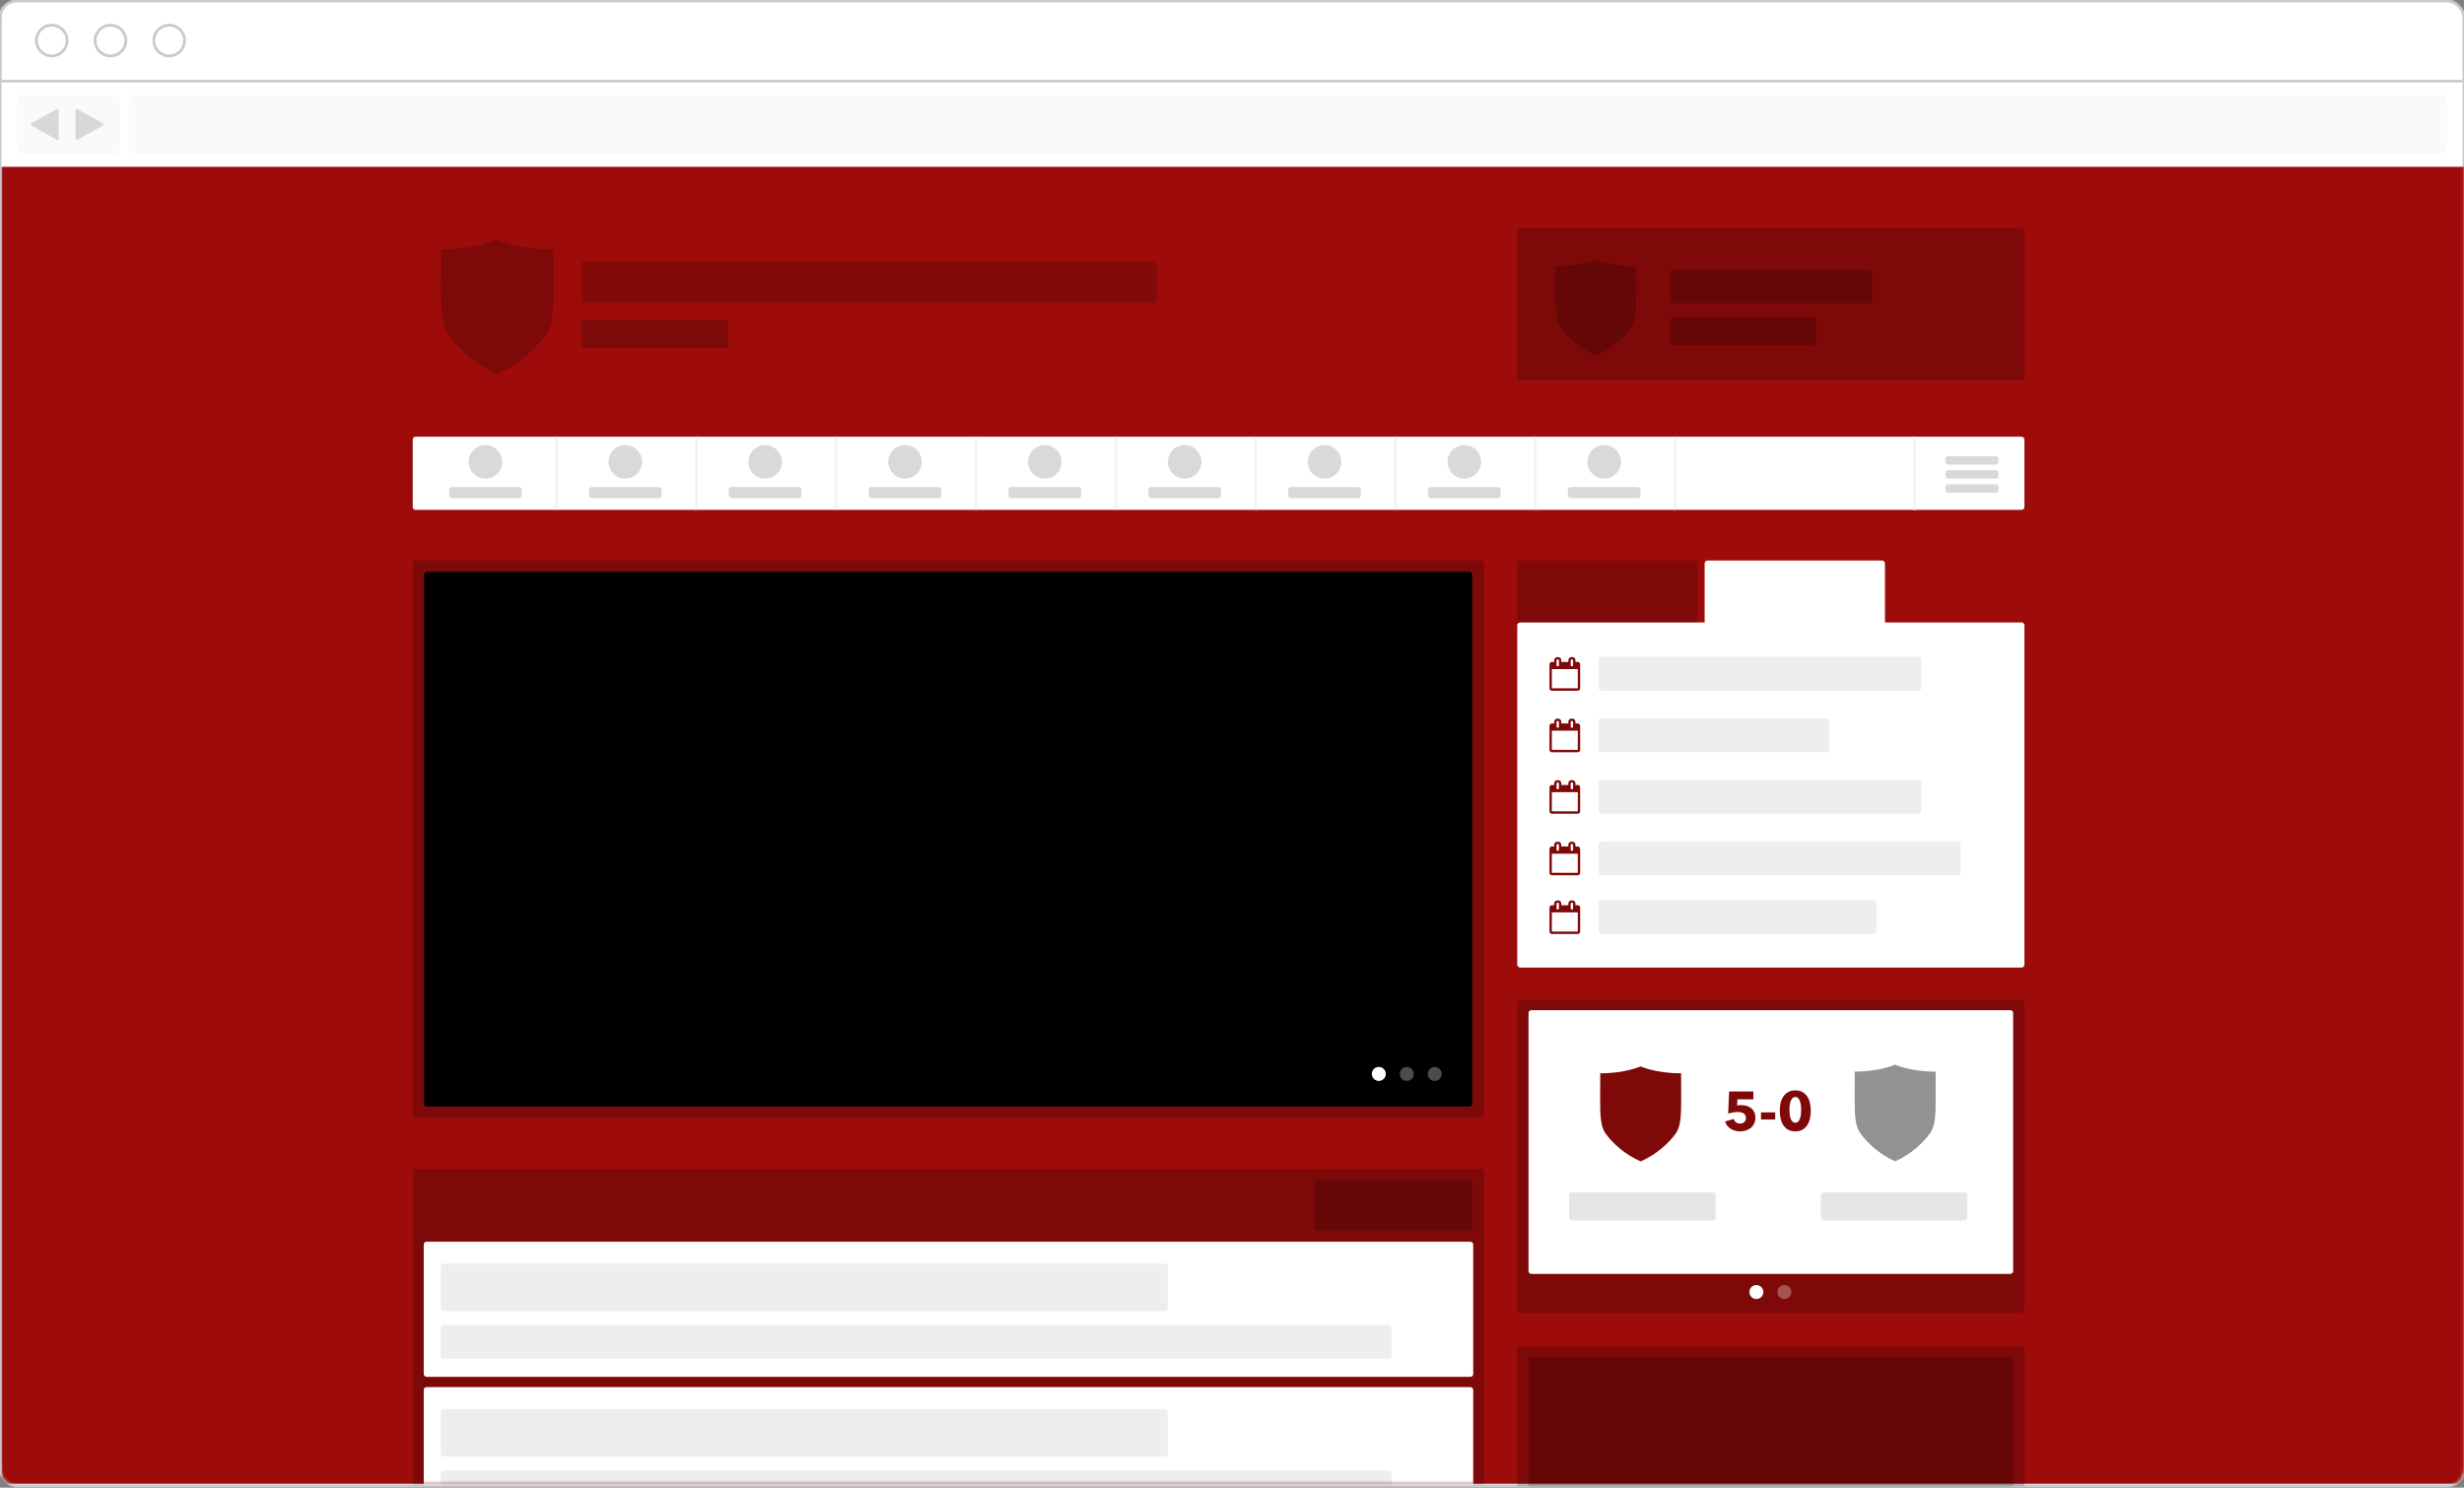 <?xml version="1.0" encoding="UTF-8" standalone="no"?>
<svg width="881px" height="532px" viewBox="0 0 881 532" version="1.1" xmlns="http://www.w3.org/2000/svg" xmlns:xlink="http://www.w3.org/1999/xlink" xmlns:sketch="http://www.bohemiancoding.com/sketch/ns">
    <rect x="0" y="0" width="881" height="532" fill="#808080" stroke="none"/>
    <!-- Generator: Sketch 3.3.3 (12072) - http://www.bohemiancoding.com/sketch -->
    <title>Desktop</title>
    <desc>Created with Sketch.</desc>
    <defs>
        <rect id="path-1" x="0" y="0" width="880.934" height="531" rx="6"></rect>
        <rect id="path-3" x="0" y="0" width="999.377" height="610"></rect>
        <rect id="path-5" x="0" y="0" width="384.841" height="112.739"></rect>
        <rect id="path-7" x="0" y="0" width="374.766" height="191.254" rx="1"></rect>
    </defs>
    <g id="Welcome" stroke="none" stroke-width="1" fill="none" fill-rule="evenodd" sketch:type="MSPage">
        <g id="Front" sketch:type="MSArtboardGroup" transform="translate(-279, -3217)">
            <g id="HEMSIDA" sketch:type="MSLayerGroup" transform="translate(-1, 2854)">
                <g id="Desktop" transform="translate(280, 363)">
                    <g id="Browser" transform="translate(0.066, 0.357)">
                        <mask id="mask-2" sketch:name="Rectangle 28" fill="white">
                            <use xlink:href="#path-1"></use>
                        </mask>
                        <use id="Rectangle-28" stroke="#CACACA" fill="#FFFFFF" sketch:type="MSShapeGroup" xlink:href="#path-1"></use>
                        <g id="Viewport" mask="url(#mask-2)">
                            <g transform="translate(-66.066, -21.357)">
                                <mask id="mask-4" sketch:name="Mask" fill="white">
                                    <use xlink:href="#path-3"></use>
                                </mask>
                                <use id="Mask" stroke="none" fill="none" sketch:type="MSShapeGroup" xlink:href="#path-3"></use>
                                <rect id="Rectangle-36" stroke="none" fill="none" sketch:type="MSShapeGroup" mask="url(#mask-4)" x="46.342" y="24.158" width="918.782" height="585.842" rx="6"></rect>
                                <rect id="Rectangle-43" stroke="none" fill="#9E0B0B" fill-rule="evenodd" sketch:type="MSShapeGroup" mask="url(#mask-4)" x="66.491" y="80.528" width="880.499" height="471.089"></rect>
                                <path d="M608.492,103.675 C608.492,103.122 608.934,102.673 609.489,102.673 L788.833,102.673 C789.383,102.673 789.83,103.127 789.83,103.675 L789.83,156.028 C789.83,156.581 789.39,157.03 788.82,157.03 L692.047,157.03 C691.489,157.03 690.593,157.03 690.038,157.03 L609.491,157.03 C608.939,157.03 608.492,156.576 608.492,156.028 L608.492,103.675 Z" id="Rectangle-318-Copy" stroke="none" fill-opacity="0.2" fill="#000101" fill-rule="evenodd" sketch:type="MSShapeGroup" mask="url(#mask-4)"></path>
                                <rect id="Rectangle-44-Copy" stroke="none" fill-opacity="0.2" fill="#000000" fill-rule="evenodd" sketch:type="MSShapeGroup" mask="url(#mask-4)" x="663.023" y="117.39" width="72.39" height="12.07" rx="1"></rect>
                                <rect id="Rectangle-44-Copy" stroke="none" fill-opacity="0.2" fill="#000000" fill-rule="evenodd" sketch:type="MSShapeGroup" mask="url(#mask-4)" x="663.023" y="134.388" width="52.387" height="10.066" rx="1"></rect>
                                <path d="M636.591,113.72 C636.591,113.72 631.177,116.23 622.255,116.23 L622.163,116.23 C622.163,119.169 622.131,124.805 622.131,125.871 C622.131,132.205 622.364,135.713 624.095,138.182 C626.387,141.452 630.868,145.785 636.615,148.301 C642.362,145.785 646.843,141.452 649.136,138.182 C650.868,135.707 651.1,132.2 651.1,125.871 C651.1,124.801 651.071,119.169 651.071,116.23 L650.945,116.23 C642.022,116.23 636.591,113.72 636.591,113.72 Z" id="skolden_blue-copy-3" stroke="none" fill-opacity="0.2" fill="#000000" fill-rule="evenodd" sketch:type="MSShapeGroup" mask="url(#mask-4)"></path>
                                <rect id="Rectangle-44" stroke="none" fill-opacity="0.165" fill="#000000" fill-rule="evenodd" sketch:type="MSShapeGroup" mask="url(#mask-4)" x="274.023" y="114.249" width="205.517" height="15.099" rx="1"></rect>
                                <g id="Rectangle-44-Copy" stroke="none" stroke-width="1" fill="none" fill-rule="evenodd" sketch:type="MSLayerGroup" mask="url(#mask-4)" fill-opacity="0.2">
                                    <g transform="translate(274, 135)" fill="#000000" sketch:type="MSShapeGroup">
                                        <rect x="0.023" y="0.388" width="52.387" height="10.066" rx="1"></rect>
                                    </g>
                                </g>
                                <path d="M243.753,106.7 C243.753,106.7 236.226,110.188 223.824,110.188 L223.696,110.188 C223.696,114.275 223.651,122.108 223.651,123.591 C223.651,132.396 223.975,137.272 226.382,140.705 C229.568,145.25 235.797,151.274 243.786,154.771 C251.774,151.274 258.004,145.25 261.191,140.705 C263.599,137.263 263.922,132.389 263.922,123.591 C263.922,122.103 263.881,114.275 263.881,110.188 L263.705,110.188 C251.302,110.188 243.753,106.7 243.753,106.7 Z" id="skolden_blue-copy-3" stroke="none" fill-opacity="0.2" fill="#000000" fill-rule="evenodd" sketch:type="MSShapeGroup" mask="url(#mask-4)"></path>
                                <g id="Group" stroke="none" stroke-width="1" fill="none" fill-rule="evenodd" sketch:type="MSLayerGroup" mask="url(#mask-4)">
                                    <g transform="translate(213.577, 177.162)">
                                        <rect id="Rectangle-44" stroke="none" fill="#FFFFFF" fill-rule="evenodd" sketch:type="MSShapeGroup" x="0" y="0" width="576.254" height="26.172" rx="1"></rect>
                                        <g id="Rectangle-196-+-Rectangle-196-+-Rectangle-196" stroke="none" stroke-width="1" fill="none" fill-rule="evenodd" sketch:type="MSLayerGroup" transform="translate(548, 7)" fill-opacity="0.15">
                                            <rect id="Rectangle-196" fill="#000000" sketch:type="MSShapeGroup" x="0" y="10" width="19" height="3" rx="1"></rect>
                                            <rect id="Rectangle-196" fill="#000000" sketch:type="MSShapeGroup" x="0" y="5" width="19" height="3" rx="1"></rect>
                                            <rect id="Rectangle-196" fill="#000000" sketch:type="MSShapeGroup" x="0" y="0" width="19" height="3" rx="1"></rect>
                                        </g>
                                        <path d="M537,0.498 L537,25.698" id="Line" stroke="#F3F3F3" stroke-width="1" stroke-linecap="square" fill="none" sketch:type="MSShapeGroup"></path>
                                        <g id="Menu-item" stroke="none" stroke-width="1" fill="none" fill-rule="evenodd" sketch:type="MSLayerGroup" transform="translate(13, 0)">
                                            <circle id="Oval-84" fill-opacity="0.15" fill="#000000" sketch:type="MSShapeGroup" cx="13" cy="9" r="6"></circle>
                                            <rect id="Rectangle-196" fill-opacity="0.15" fill="#000000" sketch:type="MSShapeGroup" x="0" y="18" width="26" height="4" rx="1"></rect>
                                            <path d="M38.423,0.538 L38.423,25.638" id="Line" stroke="#F3F3F3" stroke-linecap="square" sketch:type="MSShapeGroup"></path>
                                        </g>
                                        <g id="Menu-item" stroke="none" stroke-width="1" fill="none" fill-rule="evenodd" sketch:type="MSLayerGroup" transform="translate(63, 0)">
                                            <circle id="Oval-84" fill-opacity="0.15" fill="#000000" sketch:type="MSShapeGroup" cx="13" cy="9" r="6"></circle>
                                            <rect id="Rectangle-196" fill-opacity="0.15" fill="#000000" sketch:type="MSShapeGroup" x="0" y="18" width="26" height="4" rx="1"></rect>
                                            <path d="M38.423,0.538 L38.423,25.638" id="Line" stroke="#F3F3F3" stroke-linecap="square" sketch:type="MSShapeGroup"></path>
                                        </g>
                                        <g id="Menu-item" stroke="none" stroke-width="1" fill="none" fill-rule="evenodd" sketch:type="MSLayerGroup" transform="translate(113, 0)">
                                            <circle id="Oval-84" fill-opacity="0.15" fill="#000000" sketch:type="MSShapeGroup" cx="13" cy="9" r="6"></circle>
                                            <rect id="Rectangle-196" fill-opacity="0.15" fill="#000000" sketch:type="MSShapeGroup" x="0" y="18" width="26" height="4" rx="1"></rect>
                                            <path d="M38.423,0.538 L38.423,25.638" id="Line" stroke="#F3F3F3" stroke-linecap="square" sketch:type="MSShapeGroup"></path>
                                        </g>
                                        <g id="Menu-item" stroke="none" stroke-width="1" fill="none" fill-rule="evenodd" sketch:type="MSLayerGroup" transform="translate(163, 0)">
                                            <circle id="Oval-84" fill-opacity="0.15" fill="#000000" sketch:type="MSShapeGroup" cx="13" cy="9" r="6"></circle>
                                            <rect id="Rectangle-196" fill-opacity="0.15" fill="#000000" sketch:type="MSShapeGroup" x="0" y="18" width="26" height="4" rx="1"></rect>
                                            <path d="M38.423,0.538 L38.423,25.638" id="Line" stroke="#F3F3F3" stroke-linecap="square" sketch:type="MSShapeGroup"></path>
                                        </g>
                                        <g id="Menu-item" stroke="none" stroke-width="1" fill="none" fill-rule="evenodd" sketch:type="MSLayerGroup" transform="translate(213, 0)">
                                            <circle id="Oval-84" fill-opacity="0.15" fill="#000000" sketch:type="MSShapeGroup" cx="13" cy="9" r="6"></circle>
                                            <rect id="Rectangle-196" fill-opacity="0.15" fill="#000000" sketch:type="MSShapeGroup" x="0" y="18" width="26" height="4" rx="1"></rect>
                                            <path d="M38.423,0.538 L38.423,25.638" id="Line" stroke="#F3F3F3" stroke-linecap="square" sketch:type="MSShapeGroup"></path>
                                        </g>
                                        <g id="Menu-item" stroke="none" stroke-width="1" fill="none" fill-rule="evenodd" sketch:type="MSLayerGroup" transform="translate(263, 0)">
                                            <circle id="Oval-84" fill-opacity="0.15" fill="#000000" sketch:type="MSShapeGroup" cx="13" cy="9" r="6"></circle>
                                            <rect id="Rectangle-196" fill-opacity="0.15" fill="#000000" sketch:type="MSShapeGroup" x="0" y="18" width="26" height="4" rx="1"></rect>
                                            <path d="M38.423,0.538 L38.423,25.638" id="Line" stroke="#F3F3F3" stroke-linecap="square" sketch:type="MSShapeGroup"></path>
                                        </g>
                                        <g id="Menu-item" stroke="none" stroke-width="1" fill="none" fill-rule="evenodd" sketch:type="MSLayerGroup" transform="translate(313, 0)">
                                            <circle id="Oval-84" fill-opacity="0.15" fill="#000000" sketch:type="MSShapeGroup" cx="13" cy="9" r="6"></circle>
                                            <rect id="Rectangle-196" fill-opacity="0.15" fill="#000000" sketch:type="MSShapeGroup" x="0" y="18" width="26" height="4" rx="1"></rect>
                                            <path d="M38.423,0.538 L38.423,25.638" id="Line" stroke="#F3F3F3" stroke-linecap="square" sketch:type="MSShapeGroup"></path>
                                        </g>
                                        <g id="Menu-item" stroke="none" stroke-width="1" fill="none" fill-rule="evenodd" sketch:type="MSLayerGroup" transform="translate(413, 0)">
                                            <circle id="Oval-84" fill-opacity="0.15" fill="#000000" sketch:type="MSShapeGroup" cx="13" cy="9" r="6"></circle>
                                            <rect id="Rectangle-196" fill-opacity="0.15" fill="#000000" sketch:type="MSShapeGroup" x="0" y="18" width="26" height="4" rx="1"></rect>
                                            <path d="M38.423,0.538 L38.423,25.638" id="Line" stroke="#F3F3F3" stroke-linecap="square" sketch:type="MSShapeGroup"></path>
                                        </g>
                                        <g id="Menu-item" stroke="none" stroke-width="1" fill="none" fill-rule="evenodd" sketch:type="MSLayerGroup" transform="translate(363, 0)">
                                            <circle id="Oval-84" fill-opacity="0.15" fill="#000000" sketch:type="MSShapeGroup" cx="13" cy="9" r="6"></circle>
                                            <rect id="Rectangle-196" fill-opacity="0.15" fill="#000000" sketch:type="MSShapeGroup" x="0" y="18" width="26" height="4" rx="1"></rect>
                                            <path d="M38.423,0.538 L38.423,25.638" id="Line" stroke="#F3F3F3" stroke-linecap="square" sketch:type="MSShapeGroup"></path>
                                        </g>
                                    </g>
                                </g>
                                <g id="Rectangle-46-+-Rectangle-316" stroke="none" stroke-width="1" fill="none" fill-rule="evenodd" sketch:type="MSLayerGroup" mask="url(#mask-4)">
                                    <g transform="translate(213.577, 221.452)" sketch:type="MSShapeGroup">
                                        <rect id="Rectangle-46" fill-opacity="0.2" fill="#000000" fill-rule="evenodd" x="0" y="0" width="383.102" height="199.307" rx="1"></rect>
                                        <rect id="Rectangle-316" fill="none" x="3.929" y="4.026" width="374.867" height="191.254"></rect>
                                    </g>
                                </g>
                                <g id="Rectangle-46-+-Rectangle-316-Copy" stroke="none" stroke-width="1" fill="none" fill-rule="evenodd" sketch:type="MSLayerGroup" mask="url(#mask-4)">
                                    <g transform="translate(213.577, 438.878)">
                                        <mask id="mask-6" sketch:name="Mask" fill="white">
                                            <use xlink:href="#path-5"></use>
                                        </mask>
                                        <use id="Mask" stroke="none" fill="none" sketch:type="MSShapeGroup" xlink:href="#path-5"></use>
                                        <rect id="Rectangle-46" stroke="none" fill-opacity="0.2" fill="#000000" fill-rule="evenodd" sketch:type="MSShapeGroup" mask="url(#mask-6)" x="0" y="0" width="383.102" height="199.307" rx="1"></rect>
                                        <g id="Rectangle-316-+-Rectangle-184-+-Rectangle-184" stroke="none" stroke-width="1" fill="none" fill-rule="evenodd" sketch:type="MSLayerGroup" mask="url(#mask-6)">
                                            <g transform="translate(3, 26)" sketch:type="MSShapeGroup">
                                                <rect id="Rectangle-316" fill="#FFFFFF" x="0.929" y="0.172" width="375.243" height="48.317" rx="1"></rect>
                                                <rect id="Rectangle-184" fill-opacity="0.07" fill="#000000" x="7" y="8" width="260" height="17" rx="1"></rect>
                                                <rect id="Rectangle-184" fill-opacity="0.07" fill="#000000" x="7" y="30" width="340" height="12" rx="1"></rect>
                                            </g>
                                        </g>
                                        <g id="Rectangle-316-+-Rectangle-184-+-Rectangle-184" stroke="none" stroke-width="1" fill="none" fill-rule="evenodd" sketch:type="MSLayerGroup" mask="url(#mask-6)">
                                            <g transform="translate(3, 78)" sketch:type="MSShapeGroup">
                                                <rect id="Rectangle-316" fill="#FFFFFF" x="0.929" y="0.172" width="375.243" height="48.317" rx="1"></rect>
                                                <rect id="Rectangle-184" fill-opacity="0.07" fill="#000000" x="7" y="8" width="260" height="17" rx="1"></rect>
                                                <rect id="Rectangle-184" fill-opacity="0.07" fill="#000000" x="7" y="30" width="340" height="12" rx="1"></rect>
                                            </g>
                                        </g>
                                        <rect id="Rectangle-325" stroke="none" fill-opacity="0.203" fill="#000000" fill-rule="evenodd" sketch:type="MSShapeGroup" mask="url(#mask-6)" x="322.38" y="4.026" width="56.416" height="18.119" rx="1"></rect>
                                    </g>
                                </g>
                                <g id="Inactive-tab" stroke="none" stroke-width="1" fill="none" fill-rule="evenodd" sketch:type="MSLayerGroup" mask="url(#mask-4)" fill-opacity="0.198">
                                    <g transform="translate(608.5, 221.452)" id="Rectangle-318" fill="#000000" sketch:type="MSShapeGroup">
                                        <rect x="0" y="0" width="64.476" height="28.185" rx="1"></rect>
                                    </g>
                                </g>
                                <g id="Rectangle-318-Copy-2-+-Rectangle-318" stroke="none" stroke-width="1" fill="none" fill-rule="evenodd" sketch:type="MSLayerGroup" mask="url(#mask-4)">
                                    <g transform="translate(608.492, 243.597)" id="Rectangle-318" fill="#FFFFFF" sketch:type="MSShapeGroup">
                                        <rect x="0" y="0" width="181.339" height="123.403" rx="1"></rect>
                                    </g>
                                </g>
                                <g id="Active-tab" stroke="none" stroke-width="1" fill="none" fill-rule="evenodd" sketch:type="MSLayerGroup" mask="url(#mask-4)">
                                    <g transform="translate(675.492, 221.452)" id="Rectangle-318" fill="#FFFFFF" sketch:type="MSShapeGroup">
                                        <rect x="0" y="0" width="64.476" height="28.185" rx="1"></rect>
                                    </g>
                                </g>
                                <g id="Rectangle-318-Copy-2-+-Rectangle-318-Copy" stroke="none" stroke-width="1" fill="none" fill-rule="evenodd" sketch:type="MSLayerGroup" mask="url(#mask-4)">
                                    <g transform="translate(608.492, 378.548)">
                                        <rect id="Rectangle-318-Copy-2" fill-opacity="0.196" fill="#000000" sketch:type="MSShapeGroup" x="0" y="0" width="181.339" height="112" rx="1"></rect>
                                        <circle id="Oval-51" opacity="0.3" fill="#FFFFFF" sketch:type="MSShapeGroup" cx="95.5" cy="104.5" r="2.5"></circle>
                                        <circle id="Oval-51" fill="#FFFFFF" sketch:type="MSShapeGroup" cx="85.5" cy="104.5" r="2.5"></circle>
                                        <path d="M4.03,4.7 C4.03,4.15 4.482,3.705 5.026,3.705 L176.313,3.705 C176.863,3.705 177.309,4.146 177.309,4.7 L177.309,97.005 C177.309,97.554 176.857,98 176.313,98 L5.026,98 C4.476,98 4.03,97.559 4.03,97.005 L4.03,4.7 Z M44.1,23.809 C44.1,23.809 38.686,26.274 29.764,26.274 L29.672,26.274 C29.672,29.161 29.639,34.696 29.639,35.744 C29.639,41.965 29.873,45.411 31.604,47.836 C33.896,51.048 38.377,55.304 44.123,57.775 C49.87,55.304 54.352,51.048 56.644,47.836 C58.376,45.405 58.609,41.961 58.609,35.744 C58.609,34.693 58.579,29.161 58.579,26.274 L58.453,26.274 C49.53,26.274 44.1,23.809 44.1,23.809 Z M85.148,42.078 C85.148,42.93 84.995,43.666 84.688,44.288 C84.382,44.91 83.972,45.424 83.458,45.83 C82.945,46.236 82.362,46.541 81.708,46.744 C81.055,46.947 80.382,47.048 79.688,47.048 C79.048,47.048 78.438,46.967 77.858,46.803 C77.278,46.639 76.752,46.407 76.278,46.106 C75.805,45.804 75.398,45.434 75.058,44.996 C74.718,44.557 74.468,44.062 74.308,43.512 L77.368,42.589 C77.515,43.074 77.792,43.473 78.198,43.787 C78.605,44.102 79.088,44.259 79.648,44.259 C80.222,44.259 80.718,44.089 81.138,43.748 C81.558,43.408 81.768,42.903 81.768,42.235 C81.768,41.829 81.682,41.489 81.508,41.214 C81.335,40.939 81.112,40.72 80.838,40.556 C80.565,40.392 80.255,40.278 79.908,40.212 C79.562,40.147 79.215,40.114 78.868,40.114 C78.362,40.114 77.785,40.17 77.138,40.281 C76.492,40.392 75.915,40.539 75.408,40.723 L75.748,32.767 L84.428,32.767 L84.428,35.596 L78.728,35.596 L78.608,37.796 C78.822,37.743 79.058,37.707 79.318,37.688 C79.578,37.668 79.815,37.658 80.028,37.658 C80.735,37.658 81.402,37.75 82.028,37.933 C82.655,38.117 83.198,38.395 83.658,38.768 C84.118,39.141 84.482,39.603 84.748,40.153 C85.015,40.703 85.148,41.345 85.148,42.078 Z M87.148,42.805 L87.148,40.251 L92.228,40.251 L92.228,42.805 L87.148,42.805 Z M104.948,39.682 C104.948,40.664 104.848,41.6 104.648,42.491 C104.448,43.381 104.128,44.164 103.688,44.838 C103.248,45.513 102.678,46.05 101.978,46.449 C101.278,46.849 100.428,47.048 99.428,47.048 C98.428,47.048 97.575,46.849 96.868,46.449 C96.162,46.05 95.585,45.513 95.138,44.838 C94.692,44.164 94.368,43.381 94.168,42.491 C93.968,41.6 93.868,40.664 93.868,39.682 C93.868,38.699 93.968,37.766 94.168,36.882 C94.368,35.998 94.692,35.226 95.138,34.564 C95.585,33.903 96.162,33.376 96.868,32.983 C97.575,32.59 98.428,32.393 99.428,32.393 C100.428,32.393 101.278,32.59 101.978,32.983 C102.678,33.376 103.248,33.903 103.688,34.564 C104.128,35.226 104.448,35.998 104.648,36.882 C104.848,37.766 104.948,38.699 104.948,39.682 Z" id="Rectangle-318" fill="#FFFFFF" sketch:type="MSShapeGroup"></path>
                                        <path d="M101.508,39.332 C101.508,38.892 101.482,38.405 101.428,37.872 C101.375,37.339 101.275,36.842 101.128,36.382 C100.982,35.922 100.772,35.535 100.498,35.222 C100.225,34.909 99.868,34.752 99.428,34.752 C98.988,34.752 98.628,34.909 98.348,35.222 C98.068,35.535 97.852,35.922 97.698,36.382 C97.545,36.842 97.442,37.339 97.388,37.872 C97.335,38.405 97.308,38.892 97.308,39.332 C97.308,39.785 97.335,40.282 97.388,40.822 C97.442,41.362 97.545,41.862 97.698,42.322 C97.852,42.782 98.068,43.169 98.348,43.482 C98.628,43.795 98.988,43.952 99.428,43.952 C99.868,43.952 100.225,43.795 100.498,43.482 C100.772,43.169 100.982,42.782 101.128,42.322 C101.275,41.862 101.375,41.362 101.428,40.822 C101.482,40.282 101.508,39.785 101.508,39.332 L101.508,39.332 Z" id="Path" fill="#FFFFFF" sketch:type="MSShapeGroup"></path>
                                        <g id="Rectangle-44-Copy" stroke-width="1" fill="none" sketch:type="MSLayerGroup" transform="translate(18.508, 68.452)" fill-opacity="0.1">
                                            <rect fill="#000000" sketch:type="MSShapeGroup" x="0.023" y="0.388" width="52.387" height="10.066" rx="1"></rect>
                                        </g>
                                        <g id="Rectangle-44-Copy" stroke-width="1" fill="none" sketch:type="MSLayerGroup" transform="translate(108.508, 68.452)" fill-opacity="0.1">
                                            <rect fill="#000000" sketch:type="MSShapeGroup" x="0.023" y="0.388" width="52.387" height="10.066" rx="1"></rect>
                                        </g>
                                        <path d="M135.1,23.172 C135.1,23.172 129.686,25.682 120.764,25.682 L120.672,25.682 C120.672,28.622 120.639,34.257 120.639,35.323 C120.639,41.657 120.873,45.165 122.604,47.634 C124.896,50.904 129.377,55.237 135.123,57.753 C140.87,55.237 145.352,50.904 147.644,47.634 C149.376,45.159 149.609,41.652 149.609,35.323 C149.609,34.253 149.579,28.622 149.579,25.682 L149.453,25.682 C140.53,25.682 135.1,23.172 135.1,23.172 Z" id="skolden_blue-copy-3" fill-opacity="0.429" fill="#000000" sketch:type="MSShapeGroup"></path>
                                    </g>
                                </g>
                                <g id="Rectangle-318-Copy-2-+-Rectangle-318-Copy" stroke="none" stroke-width="1" fill="none" fill-rule="evenodd" sketch:type="MSLayerGroup" mask="url(#mask-4)">
                                    <g transform="translate(608.492, 502.548)" fill="#000000" sketch:type="MSShapeGroup">
                                        <rect id="Rectangle-318-Copy-2" fill-opacity="0.196" x="0" y="0" width="181.339" height="112" rx="1"></rect>
                                        <rect id="Rectangle-318" fill-opacity="0.2" x="4.03" y="3.705" width="173.279" height="94.295" rx="1"></rect>
                                    </g>
                                </g>
                                <g id="Video" stroke="none" stroke-width="1" fill="none" fill-rule="evenodd" sketch:type="MSLayerGroup" mask="url(#mask-4)">
                                    <g transform="translate(217.606, 225.479)">
                                        <mask id="mask-8" sketch:name="Mask" fill="white">
                                            <use xlink:href="#path-7"></use>
                                        </mask>
                                        <use id="Mask" stroke="none" opacity="0.2" fill="#000000" fill-rule="evenodd" sketch:type="MSShapeGroup" xlink:href="#path-7"></use>
                                        <g id="Oval-51-+-Oval-51-+-Oval-51" stroke="none" stroke-width="1" fill="none" fill-rule="evenodd" sketch:type="MSLayerGroup" mask="url(#mask-8)">
                                            <g transform="translate(338, 177)" id="Oval-51" fill="#FFFFFF" sketch:type="MSShapeGroup">
                                                <circle opacity="0.3" cx="13.385" cy="2.569" r="2.5"></circle>
                                                <circle opacity="0.3" cx="23.385" cy="2.569" r="2.5"></circle>
                                                <circle cx="3.385" cy="2.569" r="2.5"></circle>
                                            </g>
                                        </g>
                                    </g>
                                </g>
                            </g>
                        </g>
                        <rect id="Rectangle-29" stroke="#CACACA" sketch:type="MSShapeGroup" mask="url(#mask-2)" x="0" y="-0.735" width="880.934" height="29.39"></rect>
                    </g>
                    <g id="Address-bar" transform="translate(6, 33)" sketch:type="MSShapeGroup">
                        <rect id="Rectangle-98" fill="#FAFAFA" x="40" y="0.965" width="829" height="21.03" rx="2"></rect>
                        <rect id="Rectangle-99" fill="#FAFAFA" x="0" y="1" width="37" height="21" rx="2"></rect>
                        <polygon id="Triangle-1" stroke="#D8D8D8" stroke-linecap="round" stroke-linejoin="round" fill="#D8D8D8" transform="translate(26, 11.5) rotate(90) translate(-26, -11.5) " points="26 7 31 16 21 16 "></polygon>
                        <polygon id="Triangle-1" stroke="#D8D8D8" stroke-linecap="round" stroke-linejoin="round" fill="#D8D8D8" transform="translate(10, 11.5) rotate(-90) translate(-10, -11.5) " points="10 7 15 16 5 16 "></polygon>
                    </g>
                    <g id="Navigation" transform="translate(13, 9)" stroke="#CACACA" sketch:type="MSShapeGroup">
                        <g id="Oval-48">
                            <circle cx="5.5" cy="5.5" r="5.5"></circle>
                        </g>
                        <g id="Oval-48" transform="translate(21, 0)">
                            <circle cx="5.5" cy="5.5" r="5.5"></circle>
                        </g>
                        <g id="Oval-48" transform="translate(42, 0)">
                            <circle cx="5.5" cy="5.5" r="5.5"></circle>
                        </g>
                    </g>
                    <g id="Rectangle-184" transform="translate(550, 230)" sketch:type="MSShapeGroup">
                        <rect x="0.577" y="0.878" width="170.423" height="21" rx="2"></rect>
                        <rect fill-opacity="0.07" fill="#000000" x="21.577" y="4.878" width="115.423" height="12.12" rx="1"></rect>
                        <g id="calendar51" transform="translate(4, 4)" fill="#7F0808">
                            <path d="M10.732,2.969 C10.566,2.799 10.368,2.714 10.139,2.714 L9.296,2.714 L9.296,2.071 C9.296,1.777 9.193,1.525 8.986,1.315 C8.78,1.105 8.531,1 8.241,1 L7.82,1 C7.53,1 7.282,1.105 7.075,1.315 C6.869,1.525 6.765,1.777 6.765,2.071 L6.765,2.714 L4.235,2.714 L4.235,2.071 C4.235,1.777 4.132,1.525 3.925,1.315 C3.719,1.105 3.47,1 3.18,1 L2.759,1 C2.469,1 2.221,1.105 2.014,1.315 C1.808,1.525 1.704,1.777 1.704,2.071 L1.704,2.714 L0.861,2.714 C0.632,2.714 0.435,2.799 0.268,2.969 C0.101,3.138 0.017,3.339 0.017,3.571 L0.017,12.143 C0.017,12.375 0.101,12.576 0.268,12.746 C0.435,12.915 0.632,13 0.861,13 L10.139,13 C10.368,13 10.565,12.915 10.732,12.746 C10.899,12.576 10.983,12.375 10.983,12.143 L10.983,3.571 C10.983,3.339 10.899,3.138 10.732,2.969 L10.732,2.969 Z M7.609,2.071 C7.609,2.009 7.628,1.958 7.668,1.917 C7.707,1.877 7.758,1.857 7.82,1.857 L8.241,1.857 C8.303,1.857 8.353,1.877 8.393,1.917 C8.432,1.958 8.452,2.009 8.452,2.071 L8.452,4 C8.452,4.063 8.432,4.114 8.393,4.154 C8.353,4.194 8.303,4.214 8.241,4.214 L7.82,4.214 C7.758,4.214 7.707,4.194 7.668,4.154 C7.628,4.114 7.609,4.063 7.609,4 L7.609,2.071 L7.609,2.071 Z M2.548,2.071 C2.548,2.009 2.568,1.958 2.607,1.917 C2.647,1.877 2.697,1.857 2.759,1.857 L3.18,1.857 C3.242,1.857 3.293,1.877 3.332,1.917 C3.372,1.958 3.391,2.009 3.391,2.071 L3.391,4 C3.391,4.063 3.372,4.114 3.332,4.154 C3.292,4.194 3.242,4.214 3.18,4.214 L2.759,4.214 C2.697,4.214 2.647,4.194 2.607,4.154 C2.568,4.114 2.548,4.063 2.548,4 L2.548,2.071 L2.548,2.071 Z M10.139,12.143 L0.861,12.143 L0.861,5.286 L10.139,5.286 L10.139,12.143 L10.139,12.143 Z" id="Shape"></path>
                        </g>
                    </g>
                    <g id="Rectangle-184" transform="translate(550, 252)" sketch:type="MSShapeGroup">
                        <rect x="0.577" y="0.878" width="170.423" height="21" rx="2"></rect>
                        <rect fill-opacity="0.07" fill="#000000" x="21.577" y="4.878" width="82.423" height="12.12" rx="1"></rect>
                        <g id="calendar51" transform="translate(4, 4)" fill="#7F0808">
                            <path d="M10.732,2.969 C10.566,2.799 10.368,2.714 10.139,2.714 L9.296,2.714 L9.296,2.071 C9.296,1.777 9.193,1.525 8.986,1.315 C8.78,1.105 8.531,1 8.241,1 L7.82,1 C7.53,1 7.282,1.105 7.075,1.315 C6.869,1.525 6.765,1.777 6.765,2.071 L6.765,2.714 L4.235,2.714 L4.235,2.071 C4.235,1.777 4.132,1.525 3.925,1.315 C3.719,1.105 3.47,1 3.18,1 L2.759,1 C2.469,1 2.221,1.105 2.014,1.315 C1.808,1.525 1.704,1.777 1.704,2.071 L1.704,2.714 L0.861,2.714 C0.632,2.714 0.435,2.799 0.268,2.969 C0.101,3.138 0.017,3.339 0.017,3.571 L0.017,12.143 C0.017,12.375 0.101,12.576 0.268,12.746 C0.435,12.915 0.632,13 0.861,13 L10.139,13 C10.368,13 10.565,12.915 10.732,12.746 C10.899,12.576 10.983,12.375 10.983,12.143 L10.983,3.571 C10.983,3.339 10.899,3.138 10.732,2.969 L10.732,2.969 Z M7.609,2.071 C7.609,2.009 7.628,1.958 7.668,1.917 C7.707,1.877 7.758,1.857 7.82,1.857 L8.241,1.857 C8.303,1.857 8.353,1.877 8.393,1.917 C8.432,1.958 8.452,2.009 8.452,2.071 L8.452,4 C8.452,4.063 8.432,4.114 8.393,4.154 C8.353,4.194 8.303,4.214 8.241,4.214 L7.82,4.214 C7.758,4.214 7.707,4.194 7.668,4.154 C7.628,4.114 7.609,4.063 7.609,4 L7.609,2.071 L7.609,2.071 Z M2.548,2.071 C2.548,2.009 2.568,1.958 2.607,1.917 C2.647,1.877 2.697,1.857 2.759,1.857 L3.18,1.857 C3.242,1.857 3.293,1.877 3.332,1.917 C3.372,1.958 3.391,2.009 3.391,2.071 L3.391,4 C3.391,4.063 3.372,4.114 3.332,4.154 C3.292,4.194 3.242,4.214 3.18,4.214 L2.759,4.214 C2.697,4.214 2.647,4.194 2.607,4.154 C2.568,4.114 2.548,4.063 2.548,4 L2.548,2.071 L2.548,2.071 Z M10.139,12.143 L0.861,12.143 L0.861,5.286 L10.139,5.286 L10.139,12.143 L10.139,12.143 Z" id="Shape"></path>
                        </g>
                    </g>
                    <g id="Rectangle-184" transform="translate(550, 274)" sketch:type="MSShapeGroup">
                        <rect x="0.577" y="0.878" width="170.423" height="21" rx="2"></rect>
                        <rect fill-opacity="0.07" fill="#000000" x="21.577" y="4.878" width="115.423" height="12.12" rx="1"></rect>
                        <g id="calendar51" transform="translate(4, 4)" fill="#7F0808">
                            <path d="M10.732,2.969 C10.566,2.799 10.368,2.714 10.139,2.714 L9.296,2.714 L9.296,2.071 C9.296,1.777 9.193,1.525 8.986,1.315 C8.78,1.105 8.531,1 8.241,1 L7.82,1 C7.53,1 7.282,1.105 7.075,1.315 C6.869,1.525 6.765,1.777 6.765,2.071 L6.765,2.714 L4.235,2.714 L4.235,2.071 C4.235,1.777 4.132,1.525 3.925,1.315 C3.719,1.105 3.47,1 3.18,1 L2.759,1 C2.469,1 2.221,1.105 2.014,1.315 C1.808,1.525 1.704,1.777 1.704,2.071 L1.704,2.714 L0.861,2.714 C0.632,2.714 0.435,2.799 0.268,2.969 C0.101,3.138 0.017,3.339 0.017,3.571 L0.017,12.143 C0.017,12.375 0.101,12.576 0.268,12.746 C0.435,12.915 0.632,13 0.861,13 L10.139,13 C10.368,13 10.565,12.915 10.732,12.746 C10.899,12.576 10.983,12.375 10.983,12.143 L10.983,3.571 C10.983,3.339 10.899,3.138 10.732,2.969 L10.732,2.969 Z M7.609,2.071 C7.609,2.009 7.628,1.958 7.668,1.917 C7.707,1.877 7.758,1.857 7.82,1.857 L8.241,1.857 C8.303,1.857 8.353,1.877 8.393,1.917 C8.432,1.958 8.452,2.009 8.452,2.071 L8.452,4 C8.452,4.063 8.432,4.114 8.393,4.154 C8.353,4.194 8.303,4.214 8.241,4.214 L7.82,4.214 C7.758,4.214 7.707,4.194 7.668,4.154 C7.628,4.114 7.609,4.063 7.609,4 L7.609,2.071 L7.609,2.071 Z M2.548,2.071 C2.548,2.009 2.568,1.958 2.607,1.917 C2.647,1.877 2.697,1.857 2.759,1.857 L3.18,1.857 C3.242,1.857 3.293,1.877 3.332,1.917 C3.372,1.958 3.391,2.009 3.391,2.071 L3.391,4 C3.391,4.063 3.372,4.114 3.332,4.154 C3.292,4.194 3.242,4.214 3.18,4.214 L2.759,4.214 C2.697,4.214 2.647,4.194 2.607,4.154 C2.568,4.114 2.548,4.063 2.548,4 L2.548,2.071 L2.548,2.071 Z M10.139,12.143 L0.861,12.143 L0.861,5.286 L10.139,5.286 L10.139,12.143 L10.139,12.143 Z" id="Shape"></path>
                        </g>
                    </g>
                    <g id="Rectangle-184" transform="translate(550, 296)" sketch:type="MSShapeGroup">
                        <rect x="0.577" y="0.878" width="170.423" height="21" rx="2"></rect>
                        <rect fill-opacity="0.07" fill="#000000" x="21.577" y="4.878" width="129.423" height="12.12" rx="1"></rect>
                        <g id="calendar51" transform="translate(4, 4)" fill="#7F0808">
                            <path d="M10.732,2.969 C10.566,2.799 10.368,2.714 10.139,2.714 L9.296,2.714 L9.296,2.071 C9.296,1.777 9.193,1.525 8.986,1.315 C8.78,1.105 8.531,1 8.241,1 L7.82,1 C7.53,1 7.282,1.105 7.075,1.315 C6.869,1.525 6.765,1.777 6.765,2.071 L6.765,2.714 L4.235,2.714 L4.235,2.071 C4.235,1.777 4.132,1.525 3.925,1.315 C3.719,1.105 3.47,1 3.18,1 L2.759,1 C2.469,1 2.221,1.105 2.014,1.315 C1.808,1.525 1.704,1.777 1.704,2.071 L1.704,2.714 L0.861,2.714 C0.632,2.714 0.435,2.799 0.268,2.969 C0.101,3.138 0.017,3.339 0.017,3.571 L0.017,12.143 C0.017,12.375 0.101,12.576 0.268,12.746 C0.435,12.915 0.632,13 0.861,13 L10.139,13 C10.368,13 10.565,12.915 10.732,12.746 C10.899,12.576 10.983,12.375 10.983,12.143 L10.983,3.571 C10.983,3.339 10.899,3.138 10.732,2.969 L10.732,2.969 Z M7.609,2.071 C7.609,2.009 7.628,1.958 7.668,1.917 C7.707,1.877 7.758,1.857 7.82,1.857 L8.241,1.857 C8.303,1.857 8.353,1.877 8.393,1.917 C8.432,1.958 8.452,2.009 8.452,2.071 L8.452,4 C8.452,4.063 8.432,4.114 8.393,4.154 C8.353,4.194 8.303,4.214 8.241,4.214 L7.82,4.214 C7.758,4.214 7.707,4.194 7.668,4.154 C7.628,4.114 7.609,4.063 7.609,4 L7.609,2.071 L7.609,2.071 Z M2.548,2.071 C2.548,2.009 2.568,1.958 2.607,1.917 C2.647,1.877 2.697,1.857 2.759,1.857 L3.18,1.857 C3.242,1.857 3.293,1.877 3.332,1.917 C3.372,1.958 3.391,2.009 3.391,2.071 L3.391,4 C3.391,4.063 3.372,4.114 3.332,4.154 C3.292,4.194 3.242,4.214 3.18,4.214 L2.759,4.214 C2.697,4.214 2.647,4.194 2.607,4.154 C2.568,4.114 2.548,4.063 2.548,4 L2.548,2.071 Z M10.139,12.143 L0.861,12.143 L0.861,5.286 L10.139,5.286 L10.139,12.143 Z" id="Shape"></path>
                        </g>
                    </g>
                    <g id="Rectangle-184" transform="translate(550, 317)" sketch:type="MSShapeGroup">
                        <rect x="0.577" y="0.878" width="170.423" height="21" rx="2"></rect>
                        <rect fill-opacity="0.07" fill="#000000" x="21.577" y="4.878" width="99.423" height="12.12" rx="1"></rect>
                        <g id="calendar51" transform="translate(4, 4)" fill="#7F0808">
                            <path d="M10.732,2.969 C10.566,2.799 10.368,2.714 10.139,2.714 L9.296,2.714 L9.296,2.071 C9.296,1.777 9.193,1.525 8.986,1.315 C8.78,1.105 8.531,1 8.241,1 L7.82,1 C7.53,1 7.282,1.105 7.075,1.315 C6.869,1.525 6.765,1.777 6.765,2.071 L6.765,2.714 L4.235,2.714 L4.235,2.071 C4.235,1.777 4.132,1.525 3.925,1.315 C3.719,1.105 3.47,1 3.18,1 L2.759,1 C2.469,1 2.221,1.105 2.014,1.315 C1.808,1.525 1.704,1.777 1.704,2.071 L1.704,2.714 L0.861,2.714 C0.632,2.714 0.435,2.799 0.268,2.969 C0.101,3.138 0.017,3.339 0.017,3.571 L0.017,12.143 C0.017,12.375 0.101,12.576 0.268,12.746 C0.435,12.915 0.632,13 0.861,13 L10.139,13 C10.368,13 10.565,12.915 10.732,12.746 C10.899,12.576 10.983,12.375 10.983,12.143 L10.983,3.571 C10.983,3.339 10.899,3.138 10.732,2.969 L10.732,2.969 Z M7.609,2.071 C7.609,2.009 7.628,1.958 7.668,1.917 C7.707,1.877 7.758,1.857 7.82,1.857 L8.241,1.857 C8.303,1.857 8.353,1.877 8.393,1.917 C8.432,1.958 8.452,2.009 8.452,2.071 L8.452,4 C8.452,4.063 8.432,4.114 8.393,4.154 C8.353,4.194 8.303,4.214 8.241,4.214 L7.82,4.214 C7.758,4.214 7.707,4.194 7.668,4.154 C7.628,4.114 7.609,4.063 7.609,4 L7.609,2.071 L7.609,2.071 Z M2.548,2.071 C2.548,2.009 2.568,1.958 2.607,1.917 C2.647,1.877 2.697,1.857 2.759,1.857 L3.18,1.857 C3.242,1.857 3.293,1.877 3.332,1.917 C3.372,1.958 3.391,2.009 3.391,2.071 L3.391,4 C3.391,4.063 3.372,4.114 3.332,4.154 C3.292,4.194 3.242,4.214 3.18,4.214 L2.759,4.214 C2.697,4.214 2.647,4.194 2.607,4.154 C2.568,4.114 2.548,4.063 2.548,4 L2.548,2.071 L2.548,2.071 Z M10.139,12.143 L0.861,12.143 L0.861,5.286 L10.139,5.286 L10.139,12.143 L10.139,12.143 Z" id="Shape"></path>
                        </g>
                    </g>
                </g>
            </g>
        </g>
    </g>
</svg>